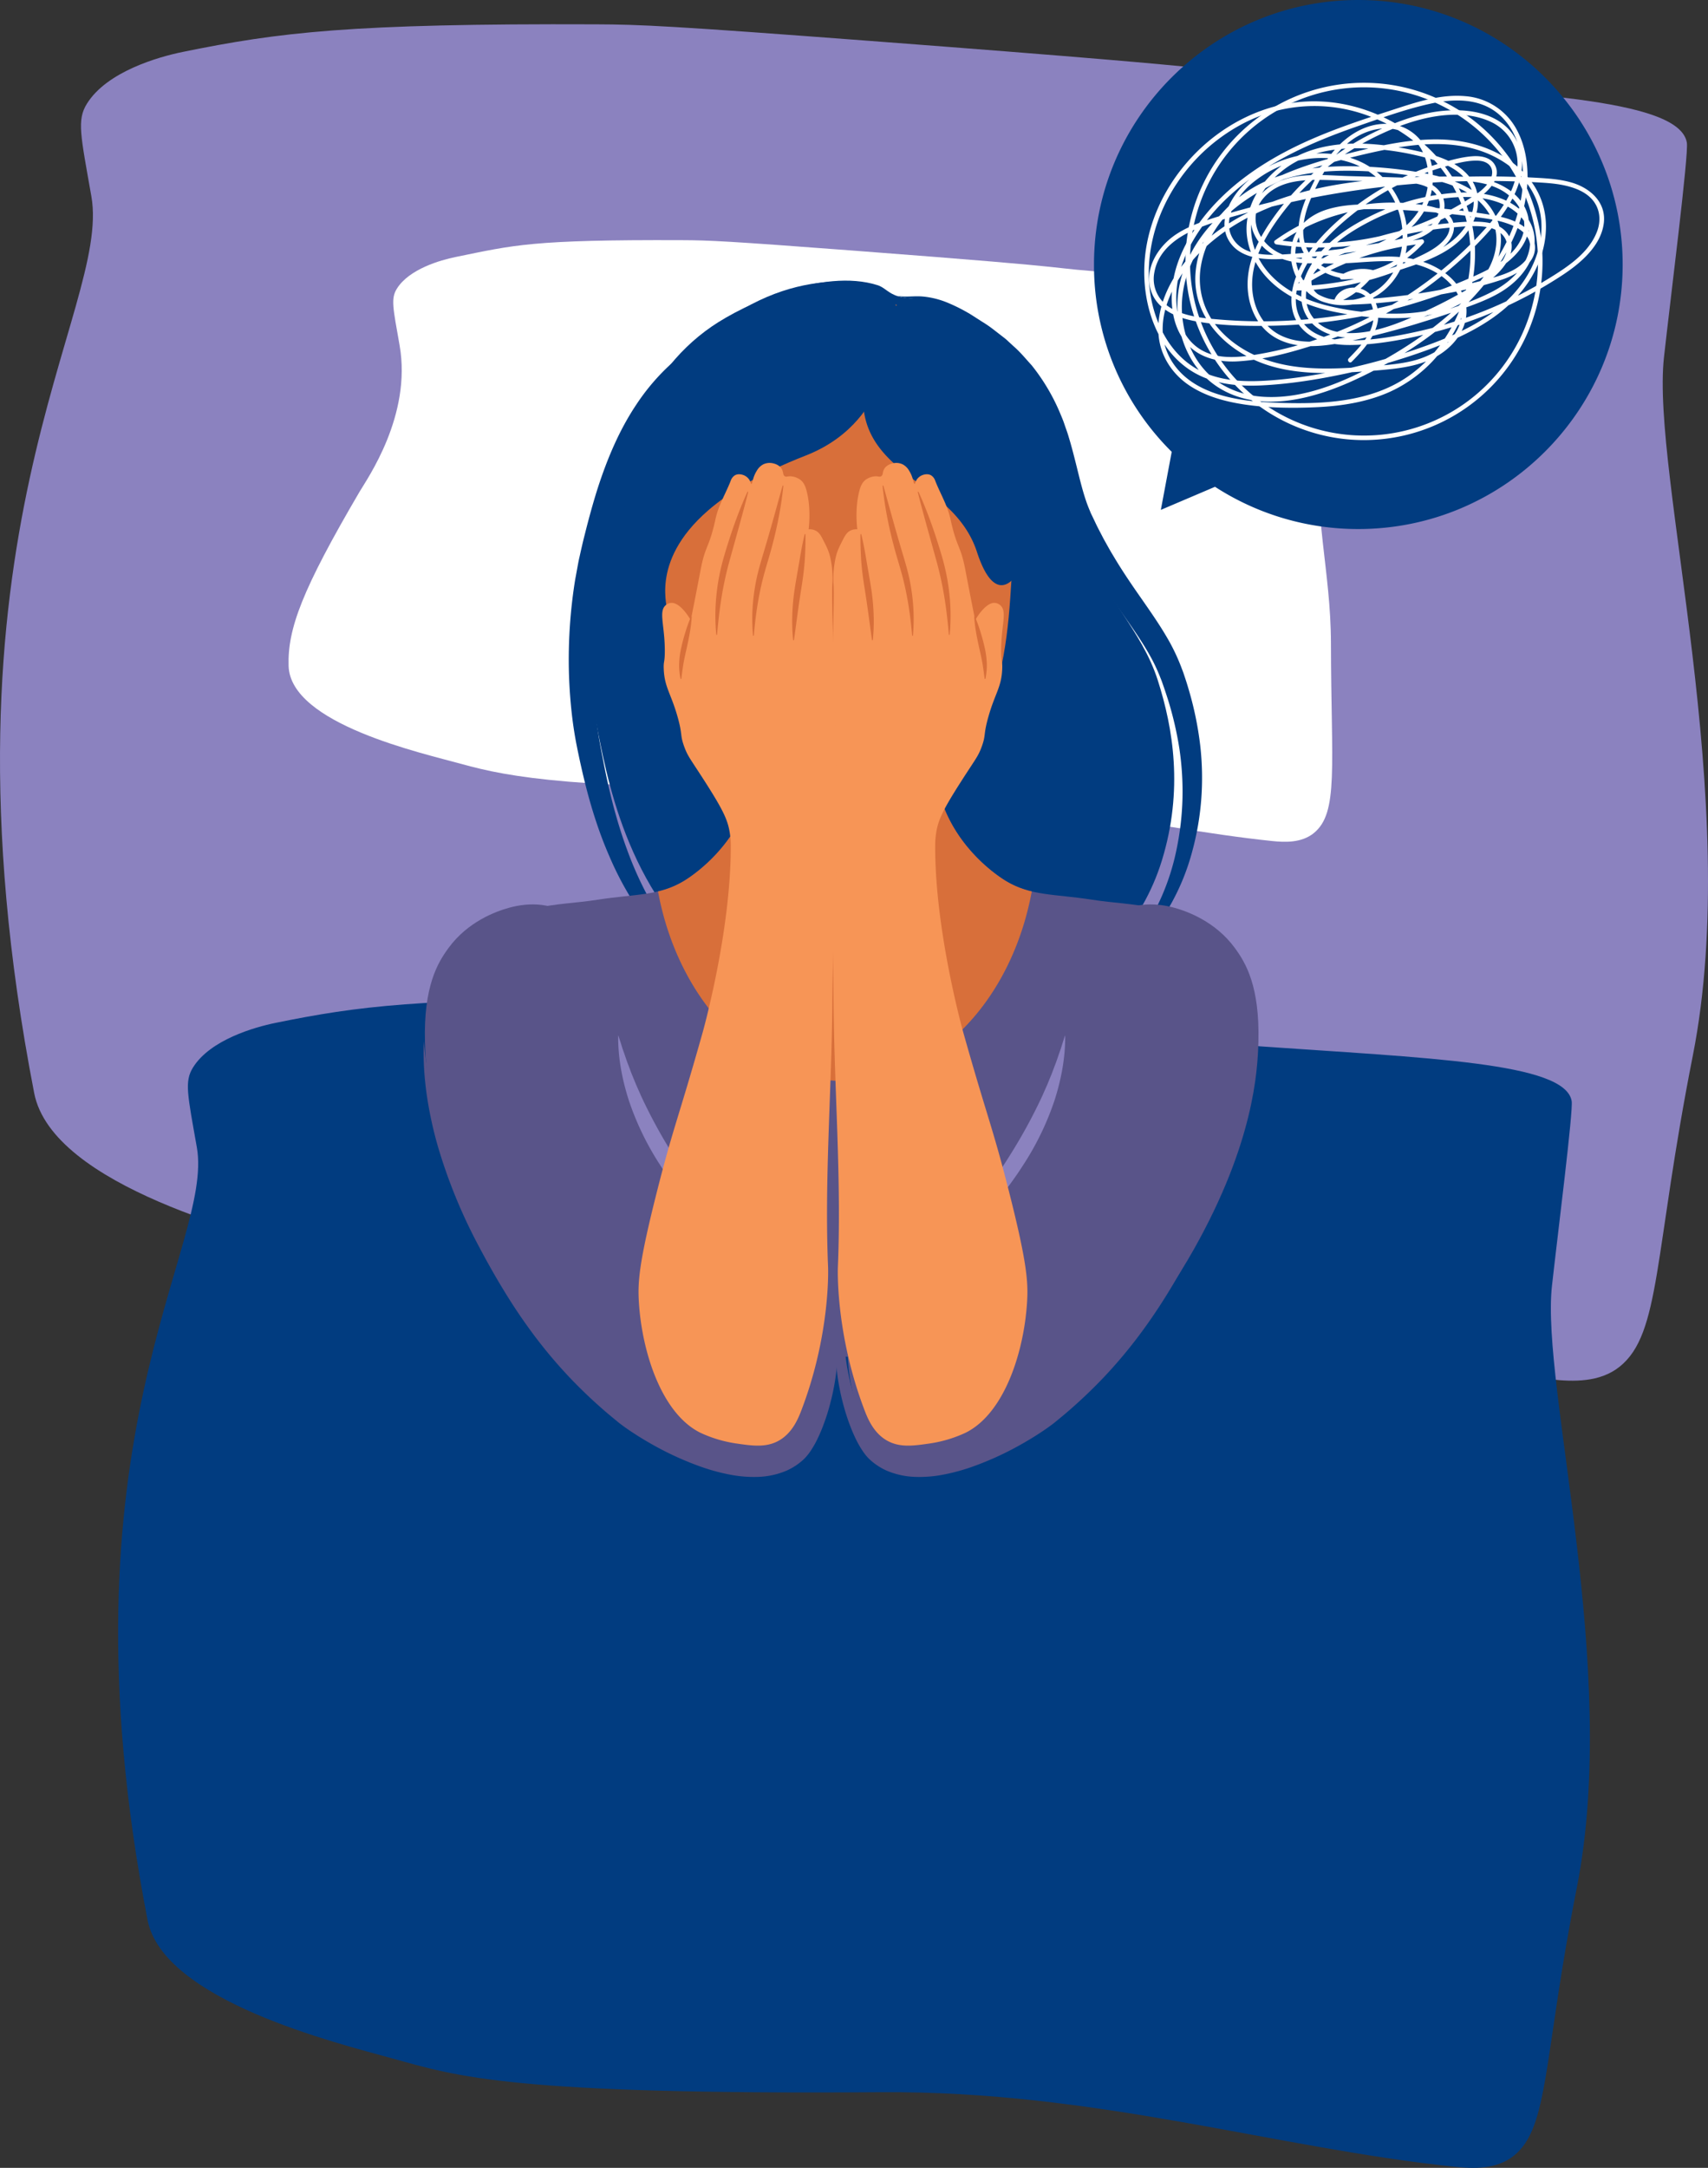 <?xml version="1.0" encoding="UTF-8"?> <svg xmlns="http://www.w3.org/2000/svg" viewBox="0 0 1182.665 1500"><rect x="0" y="0" width="1182.665" height="1500" fill="#333333" stroke="none"/> <defs> <style> .cls-1 { fill: #8b82bf; } .cls-2 { fill: #fff; } .cls-3 { fill: #013c80; } .cls-4 { fill: #595489; } .cls-5 { fill: #d86f3a; } .cls-6 { fill: #f79556; } </style> </defs> <g id="Слой_2" data-name="Слой 2"> <g id="Слой_1-2" data-name="Слой 1"> <g> <path class="cls-1" d="M23.659,756.273c-75.021-386.512,53.611-541.009,39.608-620.416-7.517-42.629-10.102-52.853-3.062-64.138,13.88-22.252,49.615-32.384,66.252-35.772,66.74-13.59,115.559-19.786,286.417-19.109,30.723.122,51.996,1.058,190.301,11.529C906.212,51.308,802.903,46.721,912.096,54.403c140.552,9.888,250.669,13.193,255.929,44.306,1.351,7.989-11.086,105.657-15.837,148.413-9.001,81.013,54.848,306.894,19.96,483.328-27.169,137.396-22.079,192.172-50.567,215.12-13.852,11.159-32.545,10.435-47.234,8.905-145.401-15.137-288.532-61.137-461.432-59.904-297.807,2.124-339.446-12.401-393.325-27.328C175.979,855.162,36.223,821.006,23.659,756.273Z"></path> <path class="cls-2" d="M199.839,460.79c-.774-25.688,9.326-52.691,49.135-120.537,5.255-8.955,36.273-52.807,27.716-101.336-4.594-26.052-6.174-32.301-1.872-39.197,8.483-13.599,30.322-19.791,40.49-21.861,40.788-8.306,52.499-12.092,156.917-11.678,18.776.074,31.777.647,116.3,7.046,185.199,14.021,122.063,11.217,188.795,15.912,85.897,6.043,153.194,8.063,156.408,27.077.825,4.883-8.051,27.677-9.472,47.022-0,0-6.797,17.549-9.7,43.679-5.501,49.511,6.933,87.748,7.02,138.092.148,85.594,5.493,117.444-11.917,131.469-8.466,6.819-19.89,6.377-28.867,5.442-88.861-9.251-195.32-37.364-300.986-36.61-182.002,1.298-227.299-7.579-260.226-16.701C292.929,521.225,201.053,501.071,199.839,460.79Z"></path> <path class="cls-3" d="M102.17,1328.468c-64.645-333.056,46.196-466.186,34.13-534.611-6.477-36.733-8.705-45.543-2.639-55.268,11.961-19.175,42.753-27.905,57.09-30.824,57.51-11.711,99.577-17.05,246.804-16.466,26.474.105,44.805.912,163.982,9.934,261.127,19.769,172.106,15.816,266.197,22.436,121.113,8.521,216.001,11.368,220.533,38.178,1.164,6.884-9.553,91.044-13.647,127.887-7.756,69.809,47.263,264.45,17.199,416.482-23.411,118.394-19.026,165.594-43.574,185.369-11.937,9.615-28.044,8.992-40.701,7.674-125.292-13.044-248.627-52.682-397.615-51.619-256.619,1.83-292.5-10.686-338.927-23.548C233.424,1413.68,112.996,1384.248,102.17,1328.468Z"></path> <path class="cls-3" d="M622.021,205.069c-7.04-2.066-9.325-6.154-14.386-7.754-38.166-12.061-92.667,13.445-114.606,28.464-51.735,35.415-66.041,98.164-75.741,140.708-16.25,71.271-5.516,128.649-3.117,140.673,8.012,40.149,24.507,122.804,97.032,170.718,60.242,39.798,124.596,32.805,144.37,30.656,23.772-2.583,58.242-6.785,92.404-32.807,11.196-8.528,42.585-34.807,56.586-80.476,14.954-48.776,7.688-91.442-2.828-124.377-11.449-35.857-37.376-56.399-59.342-110.163-15.047-36.828-3.635-90.42-72.627-138.951C642.094,202.296,633.821,208.532,622.021,205.069Z"></path> <path class="cls-3" d="M486.621,235.838a130.902,130.902,0,0,0-25.282,19.047,150.385,150.385,0,0,0-20.544,24.767c-12.075,17.966-20.527,38.228-27.112,58.739-3.249,10.283-6.073,20.668-8.66,31.006-1.331,5.108-2.533,10.442-3.706,15.736-.632,2.641-1.105,5.313-1.592,7.984l-1.472,8.013a347.698,347.698,0,0,0-4.298,65.015c.348,10.88,1.173,21.748,2.559,32.577q1.064,8.117,2.616,16.206l.806,4.031.82,3.909q.818,3.923,1.717,7.851c4.692,20.98,10.787,41.965,19.509,61.85a220.654,220.654,0,0,0,33.804,55.145c13.961,16.35,30.532,30.29,49.012,40.221a208.057,208.057,0,0,1-42.612-45.382,243.657,243.657,0,0,1-28.133-55.059c-3.598-9.697-6.601-19.626-9.291-29.651q-3.918-15.082-6.895-30.503l-1.487-7.749-.742-3.899-.684-3.792c-.875-5.05-1.599-10.156-2.174-15.288-1.229-10.255-1.953-20.602-2.234-30.96-.204-5.179-.186-10.363-.177-15.548.033-2.592.141-5.182.207-7.774.043-2.593.192-5.181.343-7.769.405-10.37,1.628-20.674,2.863-30.974l1.171-7.69c.385-2.565.757-5.134,1.285-7.672.999-5.093,1.858-10.172,2.991-15.383,2.17-10.341,4.367-20.576,6.938-30.685,5.168-20.168,11.773-39.932,21.539-58.154a158.157,158.157,0,0,1,16.976-25.913l4.992-5.986c1.738-1.929,3.616-3.718,5.418-5.608l2.718-2.832c.957-.883,1.949-1.727,2.926-2.595Z"></path> <path class="cls-3" d="M763.882,677.617a152.995,152.995,0,0,0,26.722-23.828,159.209,159.209,0,0,0,21.013-29.741,157.487,157.487,0,0,0,13.736-34.285,192.298,192.298,0,0,0,6.416-36.564,197.696,197.696,0,0,0-.691-37.311,232.116,232.116,0,0,0-7.325-36.508c-.869-2.966-1.724-5.943-2.693-8.871l-1.461-4.389c-.486-1.463-1.111-2.989-1.663-4.48a137.136,137.136,0,0,0-8.033-17.312c-6.126-11.006-13.219-20.976-19.964-30.718-6.821-9.719-13.357-19.363-19.264-29.383-1.532-2.472-2.942-5.011-4.362-7.546l-2.126-3.805-2.011-3.869c-1.352-2.573-2.695-5.153-3.914-7.799l-1.885-3.941-.953-1.966c-.288-.643-.521-1.264-.786-1.897-4.31-9.953-6.824-21.456-9.787-33.153-1.47-5.858-2.994-11.809-4.814-17.732-.819-2.965-1.965-5.901-2.959-8.843-.95-2.958-2.248-5.831-3.435-8.725a138.614,138.614,0,0,0-19.209-32.099c-4.187-4.576-8.088-9.408-12.761-13.402l-3.38-3.117a36.363,36.363,0,0,0-3.473-2.982l-7.218-5.577a80.387,80.387,0,0,0-7.48-5.12l-7.601-4.871a118.886,118.886,0,0,0-16.112-8.222,59.185,59.185,0,0,0-17.567-4.406c-6.05-.496-11.845.608-17.672-.412a38.005,38.005,0,0,0,8.703,1.728,78.559,78.559,0,0,1,8.636,1.231,56.599,56.599,0,0,1,15.975,6.136,139.176,139.176,0,0,1,14.547,9.473l6.864,5.42a75.644,75.644,0,0,1,6.67,5.597l6.394,5.87a32.964,32.964,0,0,1,3.038,3.078l2.923,3.182c4.072,4.077,7.366,8.802,10.916,13.263a135.551,135.551,0,0,1,15.72,30.267c3.987,10.731,6.6,22.016,9.044,33.677,2.458,11.651,4.73,23.835,9.566,36.078.294.756.577,1.543.882,2.274l.946,2.101,1.913,4.194c1.242,2.812,2.614,5.562,3.998,8.307l2.06,4.126,2.179,4.06c1.457,2.705,2.906,5.416,4.476,8.05,6.154,10.615,12.972,20.776,19.811,30.61,6.902,9.812,13.652,19.322,19.259,29.162a120.241,120.241,0,0,1,7.319,15.105c.507,1.311,1.052,2.544,1.534,3.918l1.446,4.119c.945,2.752,1.85,5.511,2.736,8.278a238.523,238.523,0,0,1,7.889,33.819,200.959,200.959,0,0,1,2.163,34.615,197.5,197.5,0,0,1-3.972,34.606,161.663,161.663,0,0,1-10.43,33.219,175.971,175.971,0,0,1-28.246,44.418C772.292,669.231,768.162,673.482,763.882,677.617Z"></path> <path class="cls-3" d="M940.539,366.056c100.922,0,183.028-82.106,183.028-183.027S1041.46,0,940.539,0,757.51,82.107,757.51,183.029a181.689,181.689,0,0,0,53.82,129.617l-7.534,40.152,37.507-15.967A182.281,182.281,0,0,0,940.539,366.056Z"></path> <g> <path class="cls-2" d="M935.566,304.198a123.617,123.617,0,1,1,132.199-114.394A123.758,123.758,0,0,1,935.566,304.198Zm17.578-243.467a120.483,120.483,0,1,0,111.494,128.847A120.62,120.62,0,0,0,953.144,60.731Z"></path> <path class="cls-2" d="M902.415,180.257c30.703,7.457,64.725-8.507,93.216,9.105,10.594,6.549,18.585,17.578,16.273,30.559-2.929,16.441-19.053,26.194-34.028,29.843-7.826,1.907-15.871,2.676-23.881,3.336-9.481.78-18.973,1.536-28.485,1.8-17.279.479-35.033-.64-51.322-6.875-13.177-5.043-25.472-13.338-33.744-24.913a52.071,52.071,0,0,1-8.77-39.734c5.154-28.43,28.904-50.141,55.529-58.816,15.868-5.17,32.685-6.675,49.299-6.391a311.131,311.131,0,0,1,46.148,4.223c12.824,2.161,26.132,5.65,36.916,13.215,10.908,7.651,17.659,19.827,16.457,33.331-1.244,13.977-9.846,26.821-20.974,35.016-12.761,9.399-29.324,12.579-44.863,12.996a195.953,195.953,0,0,1-49.479-5.083c-15.833-3.726-31.242-10.578-42.156-22.994-9.67-11.001-14.611-25.575-11.148-40.078,3.321-13.906,12.993-25.77,24.681-33.675,13.697-9.265,30.519-12.512,46.829-12.545a189.706,189.706,0,0,1,48.427,6.567c12.108,3.216,26.109,8.816,31.256,21.26,6.334,15.314-4.682,31.182-17.181,39.264-6.827,4.415-14.447,7.45-22.056,10.221-8.304,3.024-16.662,6.1-25.275,8.136-14.57,3.443-31.567,3.234-43.192-7.571-12.474-11.594-9.16-29.137-3.17-43.138,6.219-14.537,14.648-30.072,27.468-39.797,11.553-8.764,28.783-12.578,41.176-3.301,9.251,6.924,13.017,19.181,12.605,30.35-1.108,30.061-30.853,45.306-56.759,51.128-15.688,3.526-35.047,6.777-49.486-2.339-12.6-7.955-18.331-23.993-7.916-36.21,11.371-13.339,30.303-12.953,46.293-12.517q13.893.378,27.787.76c8.545.234,17.187.101,25.704.873,6.242.566,13.353,1.805,18.116,6.242,5.85,5.449,5.18,13.86.957,20.072-4.629,6.809-12.644,9.96-20.338,11.88-8.141,2.031-16.491,3.405-24.763,4.785q-27.441,4.582-55.241,6.496c-12.69.872-30.703,2.294-39.013-9.694-8.888-12.822,1.589-29.548,11.493-38.26a75.448,75.448,0,0,1,37.848-17.576c13.775-2.18,28.417-.434,40.724,6.373a51.881,51.881,0,0,1,23.28,27.464c9.022,23.934.876,54.248-25.637,62.213-13.194,3.964-28.648,1.42-37.657-9.669-7.951-9.788-10.314-25.003-3.121-35.862,8.123-12.263,24.143-15.15,37.789-15.769,17.367-.787,35.005.356,52.307,1.826q13.769,1.17,27.469,3.03c7.685,1.043,15.591,1.866,23.018,4.196,5.726,1.797,11.976,4.554,15.498,9.663,3.813,5.531,2.677,12.525-1.741,17.327-4.683,5.09-11.626,8.031-18.112,10.037-8.414,2.602-17.044,4.646-25.638,6.555a428.884,428.884,0,0,1-52.372,8.278c-9.244.879-18.533,1.515-27.818,1.719-5.963.131-12.616-.23-17.913-3.273-6.628-3.807-7.284-11.508-2.58-17.204,5.043-6.105,12.857-9.161,19.989-12.029a258.742,258.742,0,0,1,49.798-14.392q12.588-2.31,25.361-3.377c7.642-.637,15.75-1.485,23.373-.173,7.28,1.253,14.388,6.03,13.851,14.251-.461,7.059-5.917,13.269-10.95,17.733-6.229,5.525-13.78,9.572-21.002,13.638q-11.465,6.456-23.411,12.006c-13.634,6.331-27.856,12.687-42.834,14.934-12.07,1.81-26.616,1.135-35.194-8.799-10.079-11.673-5.697-27.356,2.271-38.812,8.821-12.681,21.883-21.444,35.407-28.479a155.669,155.669,0,0,1,45.773-15.364c13.682-2.318,27.945-3.185,41.387.914,11.857,3.616,23.02,11.712,24.412,24.914,1.778,16.856-11.845,30.235-25.537,37.424-15.194,7.977-32.32,12.965-48.658,18.002-17.342,5.346-34.928,9.986-52.684,13.747-14.492,3.07-31.003,5.611-44.977-.821-14.062-6.473-20.858-21.744-20.519-36.667.381-16.77,9.072-32.125,18.7-45.343a179.55,179.55,0,0,1,30.777-32.632,183.083,183.083,0,0,1,37.391-23.915c12.668-6.077,26.295-11.208,40.227-13.382,12.486-1.948,26.202-1.707,37.858,3.679a31.81,31.81,0,0,1,18.666,32.268c-1.457,15.581-11.345,29.591-21.444,40.953a269.247,269.247,0,0,1-33.346,31.535,278.452,278.452,0,0,1-78.933,44.105,269.645,269.645,0,0,1-43.842,11.763c-15.456,2.778-33.886,5.026-46.512-6.512-8.88-8.115-12.114-20.605-12.082-32.275.036-13.224,4.023-25.772,10.376-37.276,15.138-27.411,40.621-47.549,68.066-61.73,15.228-7.868,31.223-14.134,47.399-19.753,16.191-5.624,32.657-11.571,49.397-15.34,16.014-3.606,34.062-4.324,47.5,6.655,10.106,8.257,15.11,21.099,16.747,33.745,3.596,27.779-8.418,55.998-24.826,77.818-17.619,23.431-41.459,41.757-66.636,56.421-26.063,15.179-56.513,29.84-87.462,28.024-14.857-.872-29.387-6.412-39.773-17.323-9.389-9.863-14.754-22.95-16.4-36.366-3.7-30.17,12.967-57.889,35.714-76.391,25.777-20.966,58.575-30.352,90.364-37.8,32.348-7.58,69.27-13.368,98.397,6.825,11.867,8.227,20.828,20.294,23.306,34.703,2.639,15.349-2.027,31.307-10.264,44.262-17.381,27.339-49.851,40.466-79.279,50.353a421.963,421.963,0,0,1-50.919,13.625c-17.654,3.561-35.744,6.403-53.759,7.148-16.348.676-33.414-1.146-47.279-10.553-10.594-7.189-18.235-17.865-23.057-29.617-10.322-25.155-7.973-53.853,2.856-78.401A124.179,124.179,0,0,1,860.093,85.82a106.679,106.679,0,0,1,78.688-8.518c25.824,7.243,49.41,23.623,64.081,46.224,14.285,22.005,18.565,48.766,12.928,74.301-5.51,24.961-19.913,48.257-41.123,62.825-26.505,18.205-60.606,19.15-91.606,17.989-24.294-.91-54.93-4.913-70.165-26.392-18.837-26.558-.335-60.26,20.058-79.614,41.311-39.206,102.8-46.075,157.149-47.215,15.665-.329,33.375-1.839,47.845,5.308,13.019,6.431,22.045,20.983,15.118,35.136-6.439,13.156-21.323,20.401-34.057,26.011a355.779,355.779,0,0,1-48.588,17.309A362.347,362.347,0,0,1,870.197,222.306q-12.867-.135-25.703-1.195c-7.473-.619-15.028-1.289-22.285-3.268-6.288-1.715-12.647-4.388-17.204-9.206a23.028,23.028,0,0,1-5.694-20.162c2.836-16.061,17.082-25.474,31.233-30.965,16.358-6.347,33.765-10.637,50.8-14.733a635.687,635.687,0,0,1,104.511-16.07q26.777-1.859,53.651-1.417,13.525.217,27.032,1.016c7.046.417,14.142,1.033,20.939,3.049,6.039,1.792,12.012,4.697,15.909,9.819,4.662,6.127,5.143,13.954,2.454,21.002-5.638,14.778-20.193,24.36-33.058,32.284a296.226,296.226,0,0,1-90.411,36.739c-15.247,3.416-31.191,6.247-46.855,6.402-13.756.136-29.75-3.014-35.956-16.932-5.919-13.273.628-28.97,8.051-40.207,8.084-12.238,19.336-22.711,30.821-31.717a179.715,179.715,0,0,1,38.764-23.146,175.139,175.139,0,0,1,22.008-7.946c7.027-2.014,14.647-4.306,21.998-4.501,3.073-.082,6.504.218,9.043,2.125,3.203,2.404,3.635,6.347,2.173,9.854-3.008,7.213-10.778,11.699-17.081,15.658a190.834,190.834,0,0,1-41.241,19.449,193.515,193.515,0,0,1-90.115,7.739q.456,1.374.913,2.748a136.567,136.567,0,0,1,90.273-24.96c7.156.592,15.217,1.177,21.744,4.428,3.241,1.614,6.078,4.226,6.67,7.964.695,4.385-2.088,8.374-5.069,11.285-5.595,5.465-13.269,8.806-20.282,12.042a199.547,199.547,0,0,1-24.251,9.334,202.405,202.405,0,0,1-56.98,9.114q.456,1.374.913,2.748a187.758,187.758,0,0,1,86.93-32.002q-.666-1.361-1.332-2.722a73.236,73.236,0,0,1-54.135,24.264q.289,1.485.579,2.97a25.511,25.511,0,0,1,19.968-3.223q-.384-1.182-.768-2.364a58.085,58.085,0,0,1-24.386,19.001q1.084.966,2.169,1.931c1.835-4.942,7.266-6.924,12.217-6.297,6.112.774,10.154,5.677,11.42,11.491,3.037,13.95-7.718,25.191-16.681,34.256-1.411,1.427.63,3.807,2.051,2.37,10.557-10.678,23.654-25.552,16.233-41.678A16.109,16.109,0,0,0,937.558,199c-5.847-.048-11.476,2.824-13.578,8.485a1.586,1.586,0,0,0,2.169,1.931,61.209,61.209,0,0,0,25.589-20.041,1.577,1.577,0,0,0-.768-2.364,28.594,28.594,0,0,0-22.4,3.365c-1.185.739-1.132,2.97.579,2.97a76.236,76.236,0,0,0,56.411-25.02,1.582,1.582,0,0,0-1.332-2.722,190.876,190.876,0,0,0-88.367,32.707,1.581,1.581,0,0,0,.913,2.748,205.501,205.501,0,0,0,55.186-8.367,205.477,205.477,0,0,0,26.152-9.71c7.893-3.563,16.592-7.292,22.799-13.517,4.818-4.832,8.017-11.879,4.105-18.285-3.614-5.919-11.131-7.835-17.496-8.969a137.183,137.183,0,0,0-51.585.866,139.27,139.27,0,0,0-53.092,23.278c-1.203.865-.299,2.563.913,2.748a196.569,196.569,0,0,0,100.602-11.257,192.235,192.235,0,0,0,23.441-10.978c7.103-3.933,14.767-8.161,20.794-13.661,4.684-4.274,9.729-11.019,7.138-17.7-2.457-6.337-9.509-7.79-15.595-7.421-7.89.478-15.909,2.796-23.45,5.049a181.922,181.922,0,0,0-63.401,33.723c-12.125,9.95-24.065,21.586-31.655,35.462-6.502,11.888-10.915,27.376-3.738,39.995,7.528,13.236,23.294,16.551,37.399,16.412,17.008-.168,34.312-3.285,50.823-7.173a298.802,298.802,0,0,0,96.168-41.466c12.226-8.087,26.054-19.861,28.186-35.32,2.05-14.865-9.66-24.951-22.777-28.608-7.205-2.009-14.663-2.623-22.1-3.05q-14.679-.841-29.386-.994-29.027-.304-58,2.044a635.053,635.053,0,0,0-114.568,19.905c-9.162,2.476-18.313,5.082-27.319,8.079-7.673,2.554-15.263,5.542-22.026,10.043-12.081,8.04-21.881,23.062-17.594,38.086,4.04,14.158,18.684,19.839,31.878,22.148,17.185,3.008,35.181,3.312,52.585,2.954a365.569,365.569,0,0,0,109.127-19.023q12.916-4.356,25.483-9.666c7.636-3.235,15.253-6.602,22.227-11.129,11.437-7.424,22.445-18.911,20.452-33.66-2.078-15.383-16.943-24.967-30.986-27.94-8.865-1.877-17.96-1.878-26.98-1.808-7.735.06-15.47.226-23.199.549-30.575,1.279-61.465,4.829-90.524,14.85-27.933,9.633-55.247,26.333-71.836,51.394-8.475,12.803-14.245,28.311-12.603,43.852,1.473,13.937,9.521,26.037,21.028,33.79,11.457,7.719,25.255,11.376,38.777,13.361,15.984,2.347,32.465,2.54,48.578,1.848,17.716-.761,35.589-3.44,51.873-10.771a94.436,94.436,0,0,0,32.289-24.341,109.654,109.654,0,0,0,26.405-75.674c-2.593-58.482-58.468-103.001-115.499-100.825-58.695,2.24-110.757,54.818-113.369,113.401-1.189,26.68,7.958,56.444,30.959,72.052,14.649,9.94,32.699,11.873,49.968,11.043,19.09-.917,38.215-3.927,56.9-7.858a425.295,425.295,0,0,0,55.612-15.732c16.217-5.799,32.263-12.538,46.544-22.287,13.306-9.083,24.63-20.875,31.509-35.561,6.599-14.086,8.884-30.58,3.803-45.513-4.849-14.251-15.868-25.503-28.88-32.693-14.931-8.251-31.865-11.089-48.787-10.521-19.542.656-38.799,5.221-57.676,10.011-17.664,4.483-35.228,9.877-51.654,17.866-28.447,13.836-54.794,37.244-63.065,68.834-7.282,27.814,2.019,60.983,27.806,75.985,28.912,16.82,65.252,6.386,93.444-6.713,28.815-13.389,56.617-31.298,78.776-54.219,20.772-21.487,37.548-49.383,39.803-79.784.994-13.406-.974-27.651-7.642-39.49a44.175,44.175,0,0,0-35.309-22.465c-18.296-1.605-36.349,5.026-53.474,10.542-17.904,5.767-35.778,11.757-53.031,19.288-31.031,13.544-60.769,32.861-80.053,61.306-8.006,11.809-14.151,24.929-16.013,39.174-1.632,12.481-.275,26.215,6.765,36.956,8.597,13.115,23.633,17.133,38.619,16.215,16.613-1.017,33.401-5.276,49.238-10.228a281.675,281.675,0,0,0,86.209-44.515,272.436,272.436,0,0,0,36.725-33.591c10.825-11.908,21.218-25.881,23.881-42.16,2.279-13.931-3.313-27.933-15.33-35.586-11.093-7.065-25.04-8.376-37.864-7.323-14.97,1.229-29.634,6.291-43.269,12.389a186.207,186.207,0,0,0-40.213,24.562,183.133,183.133,0,0,0-33.296,34.682c-10.063,13.734-19.131,29.824-19.528,47.284-.335,14.755,5.738,30.128,18.841,37.891,13.923,8.248,31.258,6.627,46.475,3.694a538.386,538.386,0,0,0,55.468-14.194q13.829-4.233,27.455-9.099c8.499-3.033,17.072-6.113,24.974-10.521,13.615-7.595,26.079-20.888,25.527-37.506-.442-13.284-9.931-22.984-21.679-27.839-13.18-5.446-27.737-5.493-41.665-3.721a158.208,158.208,0,0,0-50.006,15.118c-14.197,7.02-28.082,15.928-37.784,28.671-8.284,10.88-14.187,25.847-7.649,39.017,6.066,12.22,19.341,16.75,32.243,16.564,15.475-.224,30.022-5.824,44.059-11.831,16.91-7.237,34.089-15.598,49.218-26.137,9.832-6.85,23.23-21.182,14.617-33.764-3.949-5.769-11.015-7.765-17.648-8.297-8.491-.681-17.289.263-25.737,1.135a261.014,261.014,0,0,0-55.497,11.941c-8.401,2.794-17.06,5.727-24.935,9.811-5.931,3.076-12.479,7.655-14.678,14.3a13.571,13.571,0,0,0,5.241,15.342c5.179,3.677,12.13,4.557,18.317,4.627,18.881.216,38.151-2.111,56.77-5.028,18.184-2.849,36.855-6.344,54.319-12.26,11.37-3.851,26.645-12.962,21.866-27.347-4.125-12.415-20.142-15.947-31.412-17.721a551.034,551.034,0,0,0-61.077-6.152c-16.431-.734-34.391-2.231-50.373,2.634-12.747,3.88-23.346,13.037-25.06,26.788-1.602,12.847,4.51,26.724,15.458,33.77,12.205,7.855,28.409,7.271,41.038.727a44.333,44.333,0,0,0,22.588-30.042c5.691-25.619-7.368-53.364-31.338-64.296-26.316-12.001-60.578-4.18-80.725,16.102-9.388,9.451-17.88,25.39-10.319,38.368,7.385,12.675,23.996,13.611,37.054,12.92a548.693,548.693,0,0,0,58.969-6.49c9.391-1.527,18.921-3.01,28.131-5.43,7.156-1.88,14.392-4.794,19.394-10.461,4.421-5.01,7.15-12.178,5.293-18.829-1.724-6.177-6.833-10.264-12.666-12.394-6.95-2.538-14.47-2.695-21.776-2.894q-15.437-.422-30.874-.844c-17.227-.471-37.624-3.331-53.144,6.001-12.312,7.402-19.209,21.755-12.182,35.277,7.862,15.13,25.181,19.82,41.09,18.994a129.498,129.498,0,0,0,46.738-11.249c12.935-5.974,25.337-15.474,31.328-28.752a46.959,46.959,0,0,0,.967-35.721c-4.642-11.88-15.187-20.17-28.109-20.699-16.361-.67-30.543,9.436-40.061,21.94a134.694,134.694,0,0,0-13.088,22.01c-3.598,7.264-6.727,14.864-8.101,22.892-1.321,7.72-.695,15.92,3.208,22.845a33.547,33.547,0,0,0,14.904,13.436c15.615,7.543,33.161,3.987,48.894-1.225,15.853-5.252,34.063-10.539,45.868-23.06,9.981-10.586,14.94-26.814,6.522-39.825-7.454-11.521-21.816-16.522-34.546-19.476-31.999-7.423-70.789-11.361-98.359,10.29-11.592,9.102-20.664,22.235-22.698,37.046-2.066,15.041,4.205,29.669,14.551,40.405,11.988,12.439,28.269,19.056,44.913,22.58,16.736,3.543,34.487,5.352,51.588,4.308,16.083-.982,32.762-5.181,45.326-15.758,10.723-9.028,18.713-22.434,19.358-36.65.622-13.694-6.329-26.038-17.263-33.97-11.348-8.232-25.497-11.932-39.125-14.228a301.816,301.816,0,0,0-50.486-4.256c-17.379.037-34.885,2.17-51.207,8.375-27.085,10.297-50.657,35.053-53.32,64.859-2.796,31.289,21.696,55.204,49.66,64.283,18.084,5.872,37.469,6.163,56.277,5.14,9.496-.517,19.014-1.2,28.472-2.192,8.819-.925,17.651-2.407,25.926-5.702,13.224-5.265,25.508-16.644,27.091-31.46,1.333-12.478-5.903-23.376-15.857-30.216-11.419-7.846-25.119-10.707-38.784-10.583-19.044.173-38.355,4.361-57.184-.213-1.944-.472-3.007,2.479-1.049,2.954Z"></path> </g> <path class="cls-4" d="M803.109,628.999c-21.184-4.301-30.247-3.878-47.317-6.527-25.598-3.971-42.283-2.48-59.554-13.053-4.012-2.456-33.688-21.216-44.87-57.107-8.207-26.343,1.595-36.09-7.342-50.581-9.843-15.961-35.253-26.048-58.998-25.855-23.745-.193-49.155,9.894-58.999,25.855-8.937,14.491.865,24.238-7.342,50.581-11.182,35.892-40.858,54.651-44.87,57.107-17.271,10.573-33.957,9.082-59.554,13.053-17.07,2.648-26.133,2.226-47.317,6.527-.147.03-39.159,4.895-28.734,46.551,18.646,74.501,49.148,176.675,134.79,250.406,19.846,17.085,204.207,17.085,224.053,0,85.642-73.731,116.144-175.905,134.79-250.406C842.268,633.894,803.256,629.029,803.109,628.999Z"></path> <path class="cls-4" d="M397.868,636.341c-13.629-12.266-31.503-12.143-45.686-8.158-8.695,2.443-28.146,9.382-41.607,27.738-7.447,10.155-17.375,26.404-16.316,65.265.538,19.763,3.129,69.65,44.87,143.584,23.21,41.111,52.432,75.829,97.082,111.767,16.724,13.461,70.257,57.805,117.478,30.185,21.619-12.645,45.278-111.359-3.263-137.873-18.177-9.929-57.515-22.435-74.239-44.87-14.18-19.022-40.955-57.158-48.133-107.688C426.405,704.692,422.342,658.368,397.868,636.341Z"></path> <path class="cls-4" d="M293.443,720.37a268.604,268.604,0,0,0,15.827,70.85,412.326,412.326,0,0,0,30.865,65.452c1.51,2.613,3.016,5.226,4.587,7.824,1.549,2.605,3.105,5.205,4.702,7.773l2.368,3.871,2.411,3.837,2.414,3.833,2.476,3.786c6.623,10.079,13.53,19.929,20.942,29.361a346.328,346.328,0,0,0,49.778,51.627l6.879,5.708c2.195,1.731,4.588,3.444,7.018,5.091,4.872,3.304,9.95,6.411,15.116,9.336a207.24,207.24,0,0,0,32.126,14.987,125.516,125.516,0,0,0,16.761,4.832,79.08,79.08,0,0,0,16.859,1.817,43.61,43.61,0,0,0,15.823-2.941,32.181,32.181,0,0,0,6.838-3.781c.537-.371,1.048-.777,1.549-1.198a16.275,16.275,0,0,0,1.346-1.188,25.649,25.649,0,0,0,2.486-2.909,59.086,59.086,0,0,0,4.479-7.113c1.385-2.523,2.664-5.152,3.846-7.84a151.841,151.841,0,0,0,6.118-16.656,166.921,166.921,0,0,0,4.302-17.337,148.332,148.332,0,0,0,2.391-17.717,115.094,115.094,0,0,0,.054-17.849,83.955,83.955,0,0,0-3.247-17.494,53.835,53.835,0,0,0-7.808-15.977,46.631,46.631,0,0,0-13.141-12.324,45.812,45.812,0,0,1,14.699,11.077,56.389,56.389,0,0,1,9.69,15.989,81.131,81.131,0,0,1,4.875,18.126,120.847,120.847,0,0,1,1.343,18.704,160.277,160.277,0,0,1-4.823,37.099,148.555,148.555,0,0,1-5.635,17.995c-1.14,2.955-2.395,5.884-3.813,8.781a66.72,66.72,0,0,1-4.946,8.561,35.921,35.921,0,0,1-3.307,4.167,26.043,26.043,0,0,1-2.002,1.928c-.648.584-1.311,1.151-2.009,1.678a43.024,43.024,0,0,1-8.945,5.399,54.799,54.799,0,0,1-19.834,4.36,86.012,86.012,0,0,1-19.52-1.573,137.558,137.558,0,0,1-18.502-4.91,213.763,213.763,0,0,1-34.369-15.453c-5.475-3.05-10.824-6.305-16.071-9.825-2.627-1.768-5.212-3.591-7.817-5.628-.679-.526-1.234-1.003-1.844-1.502l-1.796-1.483-3.591-2.968a347.483,347.483,0,0,1-27.116-25.594,333.975,333.975,0,0,1-24.047-28.479Q359.047,909.595,349.39,893.745c-6.474-10.533-12.475-21.238-18.232-32.14a366.418,366.418,0,0,1-27.967-68.42,271.035,271.035,0,0,1-7.769-36.109c-.845-6.094-1.466-12.213-1.811-18.339C293.299,732.607,293.223,726.479,293.443,720.37Z"></path> <path class="cls-1" d="M516.161,868.849a106.044,106.044,0,0,0-7.864-7.962c-2.735-2.467-5.618-4.72-8.583-6.977-2.95-2.267-5.96-4.571-8.886-7.044l-2.186-1.875-2.131-1.951c-1.435-1.29-2.788-2.668-4.16-4.031a169.79,169.79,0,0,1-14.659-17.649c-1.145-1.499-2.248-3.034-3.345-4.581q-1.661-2.305-3.274-4.655-1.618-2.345-3.159-4.747c-1.023-1.606-2.088-3.181-3.075-4.812a195.538,195.538,0,0,1-19.488-41.377c-4.64-14.555-7.519-29.739-7.298-44.897.639,1.796,1.189,3.597,1.783,5.382.577,1.788,1.068,3.584,1.727,5.341,1.272,3.523,2.346,7.062,3.743,10.505.66,1.731,1.273,3.469,1.942,5.187l2.103,5.115,1.034,2.554,1.12,2.521c.745,1.679,1.501,3.351,2.216,5.036a361.808,361.808,0,0,0,20.835,38.636q2.87,4.693,5.89,9.31c1.963,3.113,4.037,6.159,6.078,9.254,2.032,3.093,4.152,6.21,6.159,9.186q3.091,4.488,6.402,8.796c2.246,2.844,4.537,5.658,6.965,8.405,2.426,2.75,4.944,5.483,7.471,8.305a86.239,86.239,0,0,1,7.163,8.982A58.355,58.355,0,0,1,516.161,868.849Z"></path> <path class="cls-4" d="M767.73,636.341c13.629-12.266,31.503-12.143,45.686-8.158,8.695,2.443,28.146,9.382,41.607,27.738,7.447,10.155,17.376,26.404,16.316,65.265-.539,19.763-3.129,69.65-44.87,143.584-23.21,41.111-52.432,75.829-97.082,111.767-16.724,13.461-70.257,57.805-117.478,30.185-21.619-12.645-45.278-111.359,3.263-137.873,18.177-9.929,57.515-22.435,74.239-44.87,14.18-19.022,40.955-57.158,48.133-107.688C739.193,704.692,743.256,658.368,767.73,636.341Z"></path> <path class="cls-4" d="M865.155,720.37a268.6,268.6,0,0,1-15.827,70.85,412.317,412.317,0,0,1-30.865,65.452c-1.51,2.613-3.016,5.226-4.587,7.824-1.549,2.605-3.105,5.205-4.702,7.773l-2.368,3.871-2.411,3.837-2.414,3.833-2.476,3.786c-6.623,10.079-13.53,19.929-20.942,29.361a346.337,346.337,0,0,1-49.778,51.627l-6.88,5.708c-2.195,1.731-4.588,3.444-7.018,5.091-4.872,3.304-9.95,6.411-15.116,9.336a207.243,207.243,0,0,1-32.126,14.987,125.524,125.524,0,0,1-16.761,4.832,79.081,79.081,0,0,1-16.859,1.817,43.61,43.61,0,0,1-15.823-2.941,32.181,32.181,0,0,1-6.838-3.781c-.537-.371-1.048-.777-1.549-1.198a16.278,16.278,0,0,1-1.346-1.188,25.659,25.659,0,0,1-2.486-2.909,59.084,59.084,0,0,1-4.479-7.113c-1.385-2.523-2.664-5.152-3.846-7.84a151.841,151.841,0,0,1-6.118-16.656,166.931,166.931,0,0,1-4.302-17.337,148.331,148.331,0,0,1-2.391-17.717,115.081,115.081,0,0,1-.054-17.849,83.956,83.956,0,0,1,3.247-17.494,53.838,53.838,0,0,1,7.808-15.977,46.634,46.634,0,0,1,13.141-12.324,45.812,45.812,0,0,0-14.699,11.077,56.391,56.391,0,0,0-9.69,15.989,81.13,81.13,0,0,0-4.875,18.126,120.847,120.847,0,0,0-1.343,18.704,160.282,160.282,0,0,0,4.823,37.099,148.551,148.551,0,0,0,5.635,17.995c1.14,2.955,2.395,5.884,3.813,8.781a66.729,66.729,0,0,0,4.945,8.561,35.912,35.912,0,0,0,3.307,4.167,26.028,26.028,0,0,0,2.002,1.928c.648.584,1.311,1.151,2.008,1.678a43.024,43.024,0,0,0,8.945,5.399,54.799,54.799,0,0,0,19.834,4.36,86.011,86.011,0,0,0,19.519-1.573,137.558,137.558,0,0,0,18.502-4.91,213.763,213.763,0,0,0,34.369-15.453c5.475-3.05,10.824-6.305,16.071-9.825,2.627-1.768,5.212-3.591,7.817-5.628.679-.526,1.234-1.003,1.844-1.502l1.797-1.483,3.591-2.968a347.5,347.5,0,0,0,27.116-25.594,333.995,333.995,0,0,0,24.047-28.479q11.184-14.89,20.841-30.739c6.474-10.533,12.475-21.238,18.232-32.14a366.418,366.418,0,0,0,27.967-68.42,271.004,271.004,0,0,0,7.769-36.109c.845-6.094,1.466-12.213,1.811-18.339C865.298,732.607,865.374,726.479,865.155,720.37Z"></path> <path class="cls-1" d="M649.437,868.849a106.044,106.044,0,0,1,7.864-7.962c2.735-2.467,5.618-4.72,8.583-6.977,2.951-2.267,5.96-4.571,8.886-7.044l2.186-1.875,2.131-1.951c1.435-1.29,2.788-2.668,4.16-4.031a169.777,169.777,0,0,0,14.659-17.649c1.145-1.499,2.248-3.034,3.345-4.581q1.661-2.305,3.274-4.655,1.618-2.345,3.159-4.747c1.023-1.606,2.088-3.181,3.075-4.812a195.543,195.543,0,0,0,19.488-41.377c4.64-14.555,7.519-29.739,7.298-44.897-.639,1.796-1.189,3.597-1.783,5.382-.577,1.788-1.068,3.584-1.727,5.341-1.272,3.523-2.346,7.062-3.742,10.505-.66,1.731-1.273,3.469-1.942,5.187l-2.103,5.115-1.034,2.554-1.12,2.521c-.745,1.679-1.501,3.351-2.216,5.036a361.84,361.84,0,0,1-20.835,38.636q-2.871,4.693-5.89,9.31c-1.963,3.113-4.037,6.159-6.078,9.254-2.032,3.093-4.152,6.21-6.159,9.186q-3.091,4.488-6.402,8.796c-2.246,2.844-4.537,5.658-6.965,8.405-2.426,2.75-4.944,5.483-7.471,8.305a86.236,86.236,0,0,0-7.163,8.982A58.355,58.355,0,0,0,649.437,868.849Z"></path> <path class="cls-5" d="M497.322,243.853c-25.018,27.963-35.153,61.081-39.217,79.535-9.357,42.485-1.808,76.551,5.504,109.549,5.946,26.83,12.223,55.157,32.337,85.538,11.256,17.002,32.528,49.132,70.866,60.027,9.267,2.634,28.934,7.933,50.914,0,31.971-11.539,47.196-43.264,58.482-66.78,19.492-40.616,22.078-77.003,24.081-109.549,2.749-44.671,5.548-90.165-18.577-135.06-7.349-13.676-19.775-36.127-44.721-49.522-23.137-12.424-45.671-10.951-63.986-9.754-12.745.833-28.004,1.996-45.41,11.255C524.382,220.801,511.696,227.786,497.322,243.853Z"></path> <path class="cls-3" d="M624.839,209.737a21.241,21.241,0,0,0-3.033,1.01c-9.568,4.103-19.334,20.952-23.012,42.519a97.165,97.165,0,0,0-.939,28.646c4.917,48.037,63.324,53.186,78.606,99.989,12.902,39.517,28.125,19.337,33.487,4.009,23.127-66.113,32.409-118.416-59.454-171.987C644.694,210.542,631.699,208.106,624.839,209.737Z"></path> <path class="cls-3" d="M603.367,197.441c-10.887-3.56-80.078-14.347-140.32,62.551-33.679,42.991-33.277,103.124-27.64,123.965,5.835,21.572,24.012,38.658,25.975,38.596,2.649-.085-13.108-32.908,28.972-69.391,14.536-12.603,35.974-25.642,67.456-37.919,34.812-13.576,45.322-38.73,47.932-41.902,8.951-10.88,20.742-54.502,12.484-67.02C614.844,201.194,609.254,199.366,603.367,197.441Z"></path> <path class="cls-5" d="M585.026,748.02c62.859,0,115.524-55.983,129.395-131.218a61.127,61.127,0,0,1-18.185-7.384c-4.012-2.456-33.688-21.216-44.87-57.107-8.207-26.343,1.595-36.09-7.342-50.581-9.843-15.961-35.253-26.048-58.998-25.855-23.745-.193-49.155,9.894-58.998,25.855-8.937,14.491.865,24.238-7.342,50.581-11.182,35.892-40.858,54.651-44.87,57.107a61.124,61.124,0,0,1-18.185,7.384C469.503,692.038,522.168,748.02,585.026,748.02Z"></path> <g> <path class="cls-6" d="M675.242,429.126s-3.072-15.132-6.738-34.44c-3.465-18.247-5.822-14.576-10.482-35.937-2.005-9.192-7.074-17.436-10.482-26.204a6.938,6.938,0,0,0-2.995-3.744c-2.44-1.3-5.275-.286-5.99,0a8.423,8.423,0,0,0-3.743,2.995c-1.133,1.674-1.031,2.971-1.497,2.995-.866.044-.852-4.456-3.744-8.984a11.249,11.249,0,0,0-4.492-4.492,10.3,10.3,0,0,0-6.738-.749c-.817.18-4.219.931-5.989,3.743-1.478,2.347-.678,4.317-2.246,5.241-1.023.603-1.784.012-3.743,0a12.832,12.832,0,0,0-6.738,2.246c-2.193,1.532-3.529,3.927-4.492,7.487-3.503,12.941-1.497,26.953-1.497,26.953a9.351,9.351,0,0,0-4.492.749c-2.561,1.117-3.912,3.398-5.241,5.989-2.811,5.482-4.216,8.223-5.241,12.728a66.42,66.42,0,0,0-1.497,18.717c.357,5.734-.011,21.043-.749,51.66-.217,9.002-.312,7.348-.749,22.461-.519,17.941-.473,23.329-.749,34.44-.927,37.361-3.088,42.788-2.246,67.382.328,9.582.88,15.282,1.497,23.209,2.12,27.203,2.616,49.748,2.995,90.592.564,60.899,5.546,121.832,2.995,182.681,0,0-1.928,45.985,18.717,99.576,2.467,6.404,6.835,16.145,16.471,20.963,8.457,4.229,17.524,2.942,27.702,1.497a89.384,89.384,0,0,0,25.456-7.487c26.879-13.219,40.563-55.768,42.675-90.592.836-13.778-.081-27.319-12.728-77.115-11.349-44.685-14.758-50.113-31.445-109.309,0,0-19.551-69.357-19.466-128.775a58.544,58.544,0,0,1,.749-9.733c1.422-8.642,4.61-15.497,17.22-35.188,9.939-15.52,11.729-17.15,14.225-23.958,3.086-8.418,1.051-7.84,4.492-20.215,4.664-16.768,9.234-20.825,9.733-33.691.22-5.679-.707-3.953-.749-11.979-.094-18.037,4.582-27.863-.749-32.194a6.474,6.474,0,0,0-3.744-1.497C681.953,416.899,675.242,429.126,675.242,429.126Z"></path> <path class="cls-5" d="M611.123,336.245a.282.282,0,0,1,.551-.102c2.294,8.033,4.448,16.058,6.704,24.048,2.495,8.947,5.117,17.806,7.777,26.724.651,2.236,1.3,4.486,1.911,6.756.594,2.275,1.163,4.569,1.65,6.879a139.142,139.142,0,0,1,2.195,13.958,127.366,127.366,0,0,1,.225,25.184.28.28,0,0,1-.557-.003c-.714-8.328-1.71-16.554-3.165-24.686-.831-4.533-1.74-9.051-2.851-13.501-1.095-4.453-2.393-8.86-3.716-13.321-2.658-8.924-5.024-18.009-6.89-27.162A245.808,245.808,0,0,1,611.123,336.245Z"></path> <path class="cls-5" d="M635.494,340.558a.283.283,0,0,1,.53-.188c3.353,7.284,6.276,14.743,8.98,22.277,1.509,4.214,2.923,8.468,4.275,12.727,1.351,4.256,2.665,8.536,3.85,12.887a146.427,146.427,0,0,1,4.626,26.657,136.541,136.541,0,0,1-.172,24.143.28.28,0,0,1-.557-.003c-.719-7.988-1.55-15.897-2.78-23.731a239.338,239.338,0,0,0-5.454-25.899l-7.146-25.723C639.547,356.019,637.43,348.333,635.494,340.558Z"></path> <path class="cls-5" d="M595.828,369.807a.284.284,0,0,1,.558-.061c1.385,5.672,2.438,11.359,3.384,17.053,1.086,6.369,2.232,12.665,3.265,19.069a154.882,154.882,0,0,1,1.899,19.456,125.155,125.155,0,0,1-.574,17.491.282.282,0,0,1-.558.007c-.876-5.767-1.595-11.495-2.387-17.201-.866-6.38-1.801-12.704-2.816-19.054-1.021-6.366-1.887-12.852-2.321-19.33C595.945,381.437,595.721,375.629,595.828,369.807Z"></path> <path class="cls-5" d="M674.567,426.872a.281.281,0,0,1,.536-.129,101.569,101.569,0,0,1,3.529,9.602c1.166,3.713,2.225,7.442,3.065,11.246a59.09,59.09,0,0,1,1.602,11.719,43.828,43.828,0,0,1-.965,10.3.281.281,0,0,1-.552-.024c-.451-3.399-.867-6.725-1.414-10.008-.604-3.736-1.49-7.406-2.324-11.175-.827-3.763-1.638-7.554-2.266-11.379A102.07,102.07,0,0,1,674.567,426.872Z"></path> </g> <g> <path class="cls-6" d="M478.304,429.126s3.072-15.132,6.738-34.44c3.465-18.247,5.822-14.576,10.482-35.937,2.005-9.192,7.074-17.436,10.482-26.204a6.938,6.938,0,0,1,2.995-3.744c2.44-1.3,5.275-.286,5.99,0a8.423,8.423,0,0,1,3.743,2.995c1.133,1.674,1.031,2.971,1.497,2.995.866.044.852-4.456,3.744-8.984a11.249,11.249,0,0,1,4.492-4.492,10.3,10.3,0,0,1,6.738-.749c.817.18,4.219.931,5.989,3.743,1.478,2.347.678,4.317,2.246,5.241,1.023.603,1.784.012,3.743,0a12.832,12.832,0,0,1,6.738,2.246c2.193,1.532,3.529,3.927,4.492,7.487,3.503,12.941,1.497,26.953,1.497,26.953a9.352,9.352,0,0,1,4.492.749c2.561,1.117,3.912,3.398,5.241,5.989,2.811,5.482,4.216,8.223,5.241,12.728a66.422,66.422,0,0,1,1.497,18.717c-.358,5.734.011,21.043.749,51.66.217,9.002.312,7.348.749,22.461.519,17.941.473,23.329.749,34.44.927,37.361,3.088,42.788,2.246,67.382-.328,9.582-.88,15.282-1.497,23.209-2.12,27.203-2.616,49.748-2.995,90.592-.564,60.899-5.546,121.832-2.995,182.681,0,0,1.928,45.985-18.717,99.576-2.467,6.404-6.836,16.145-16.471,20.963-8.457,4.229-17.524,2.942-27.702,1.497a89.384,89.384,0,0,1-25.456-7.487c-26.879-13.219-40.563-55.768-42.675-90.592-.836-13.778.081-27.319,12.728-77.115,11.349-44.685,14.758-50.113,31.445-109.309,0,0,19.551-69.357,19.466-128.775a58.546,58.546,0,0,0-.749-9.733c-1.422-8.642-4.61-15.497-17.22-35.188-9.939-15.52-11.729-17.15-14.225-23.958-3.086-8.418-1.051-7.84-4.492-20.215-4.664-16.768-9.234-20.825-9.733-33.691-.22-5.679.707-3.953.749-11.979.094-18.037-4.582-27.863.749-32.194a6.473,6.473,0,0,1,3.744-1.497C471.592,416.899,478.304,429.126,478.304,429.126Z"></path> <path class="cls-5" d="M541.871,336.143a.282.282,0,0,1,.551.102,245.917,245.917,0,0,1-3.834,24.774c-1.866,9.154-4.232,18.238-6.89,27.162-1.323,4.461-2.621,8.868-3.716,13.321-1.111,4.45-2.019,8.968-2.851,13.501-1.455,8.132-2.451,16.358-3.165,24.686a.28.28,0,0,1-.557.004,127.366,127.366,0,0,1,.224-25.185,139.259,139.259,0,0,1,2.195-13.958c.486-2.311,1.056-4.604,1.65-6.879.611-2.271,1.26-4.521,1.911-6.756,2.661-8.918,5.283-17.777,7.777-26.724C537.423,352.201,539.578,344.176,541.871,336.143Z"></path> <path class="cls-5" d="M517.522,340.37a.283.283,0,0,1,.53.188c-1.936,7.774-4.053,15.461-6.152,23.148l-7.146,25.723a239.247,239.247,0,0,0-5.454,25.899c-1.23,7.834-2.061,15.742-2.78,23.731a.28.28,0,0,1-.557.003,136.541,136.541,0,0,1-.172-24.143,146.401,146.401,0,0,1,4.626-26.657c1.185-4.351,2.499-8.631,3.85-12.887,1.352-4.259,2.767-8.513,4.275-12.727C511.246,355.113,514.169,347.654,517.522,340.37Z"></path> <path class="cls-5" d="M557.16,369.745a.284.284,0,0,1,.558.061c.107,5.822-.117,11.63-.449,17.43-.435,6.478-1.3,12.964-2.322,19.33-1.015,6.35-1.95,12.674-2.816,19.054-.792,5.706-1.512,11.434-2.388,17.201a.282.282,0,0,1-.558-.007,125.196,125.196,0,0,1-.574-17.491,154.882,154.882,0,0,1,1.899-19.456c1.032-6.405,2.179-12.7,3.265-19.069C554.722,381.104,555.775,375.418,557.16,369.745Z"></path> <path class="cls-5" d="M478.442,426.743a.281.281,0,0,1,.536.129,102.01,102.01,0,0,1-1.211,10.152c-.628,3.825-1.439,7.616-2.266,11.379-.833,3.769-1.721,7.439-2.324,11.175-.546,3.282-.963,6.609-1.414,10.008a.281.281,0,0,1-.552.023,43.847,43.847,0,0,1-.965-10.3,59.149,59.149,0,0,1,1.602-11.719c.841-3.804,1.9-7.533,3.066-11.246A101.648,101.648,0,0,1,478.442,426.743Z"></path> </g> </g> </g> </g> </svg> 